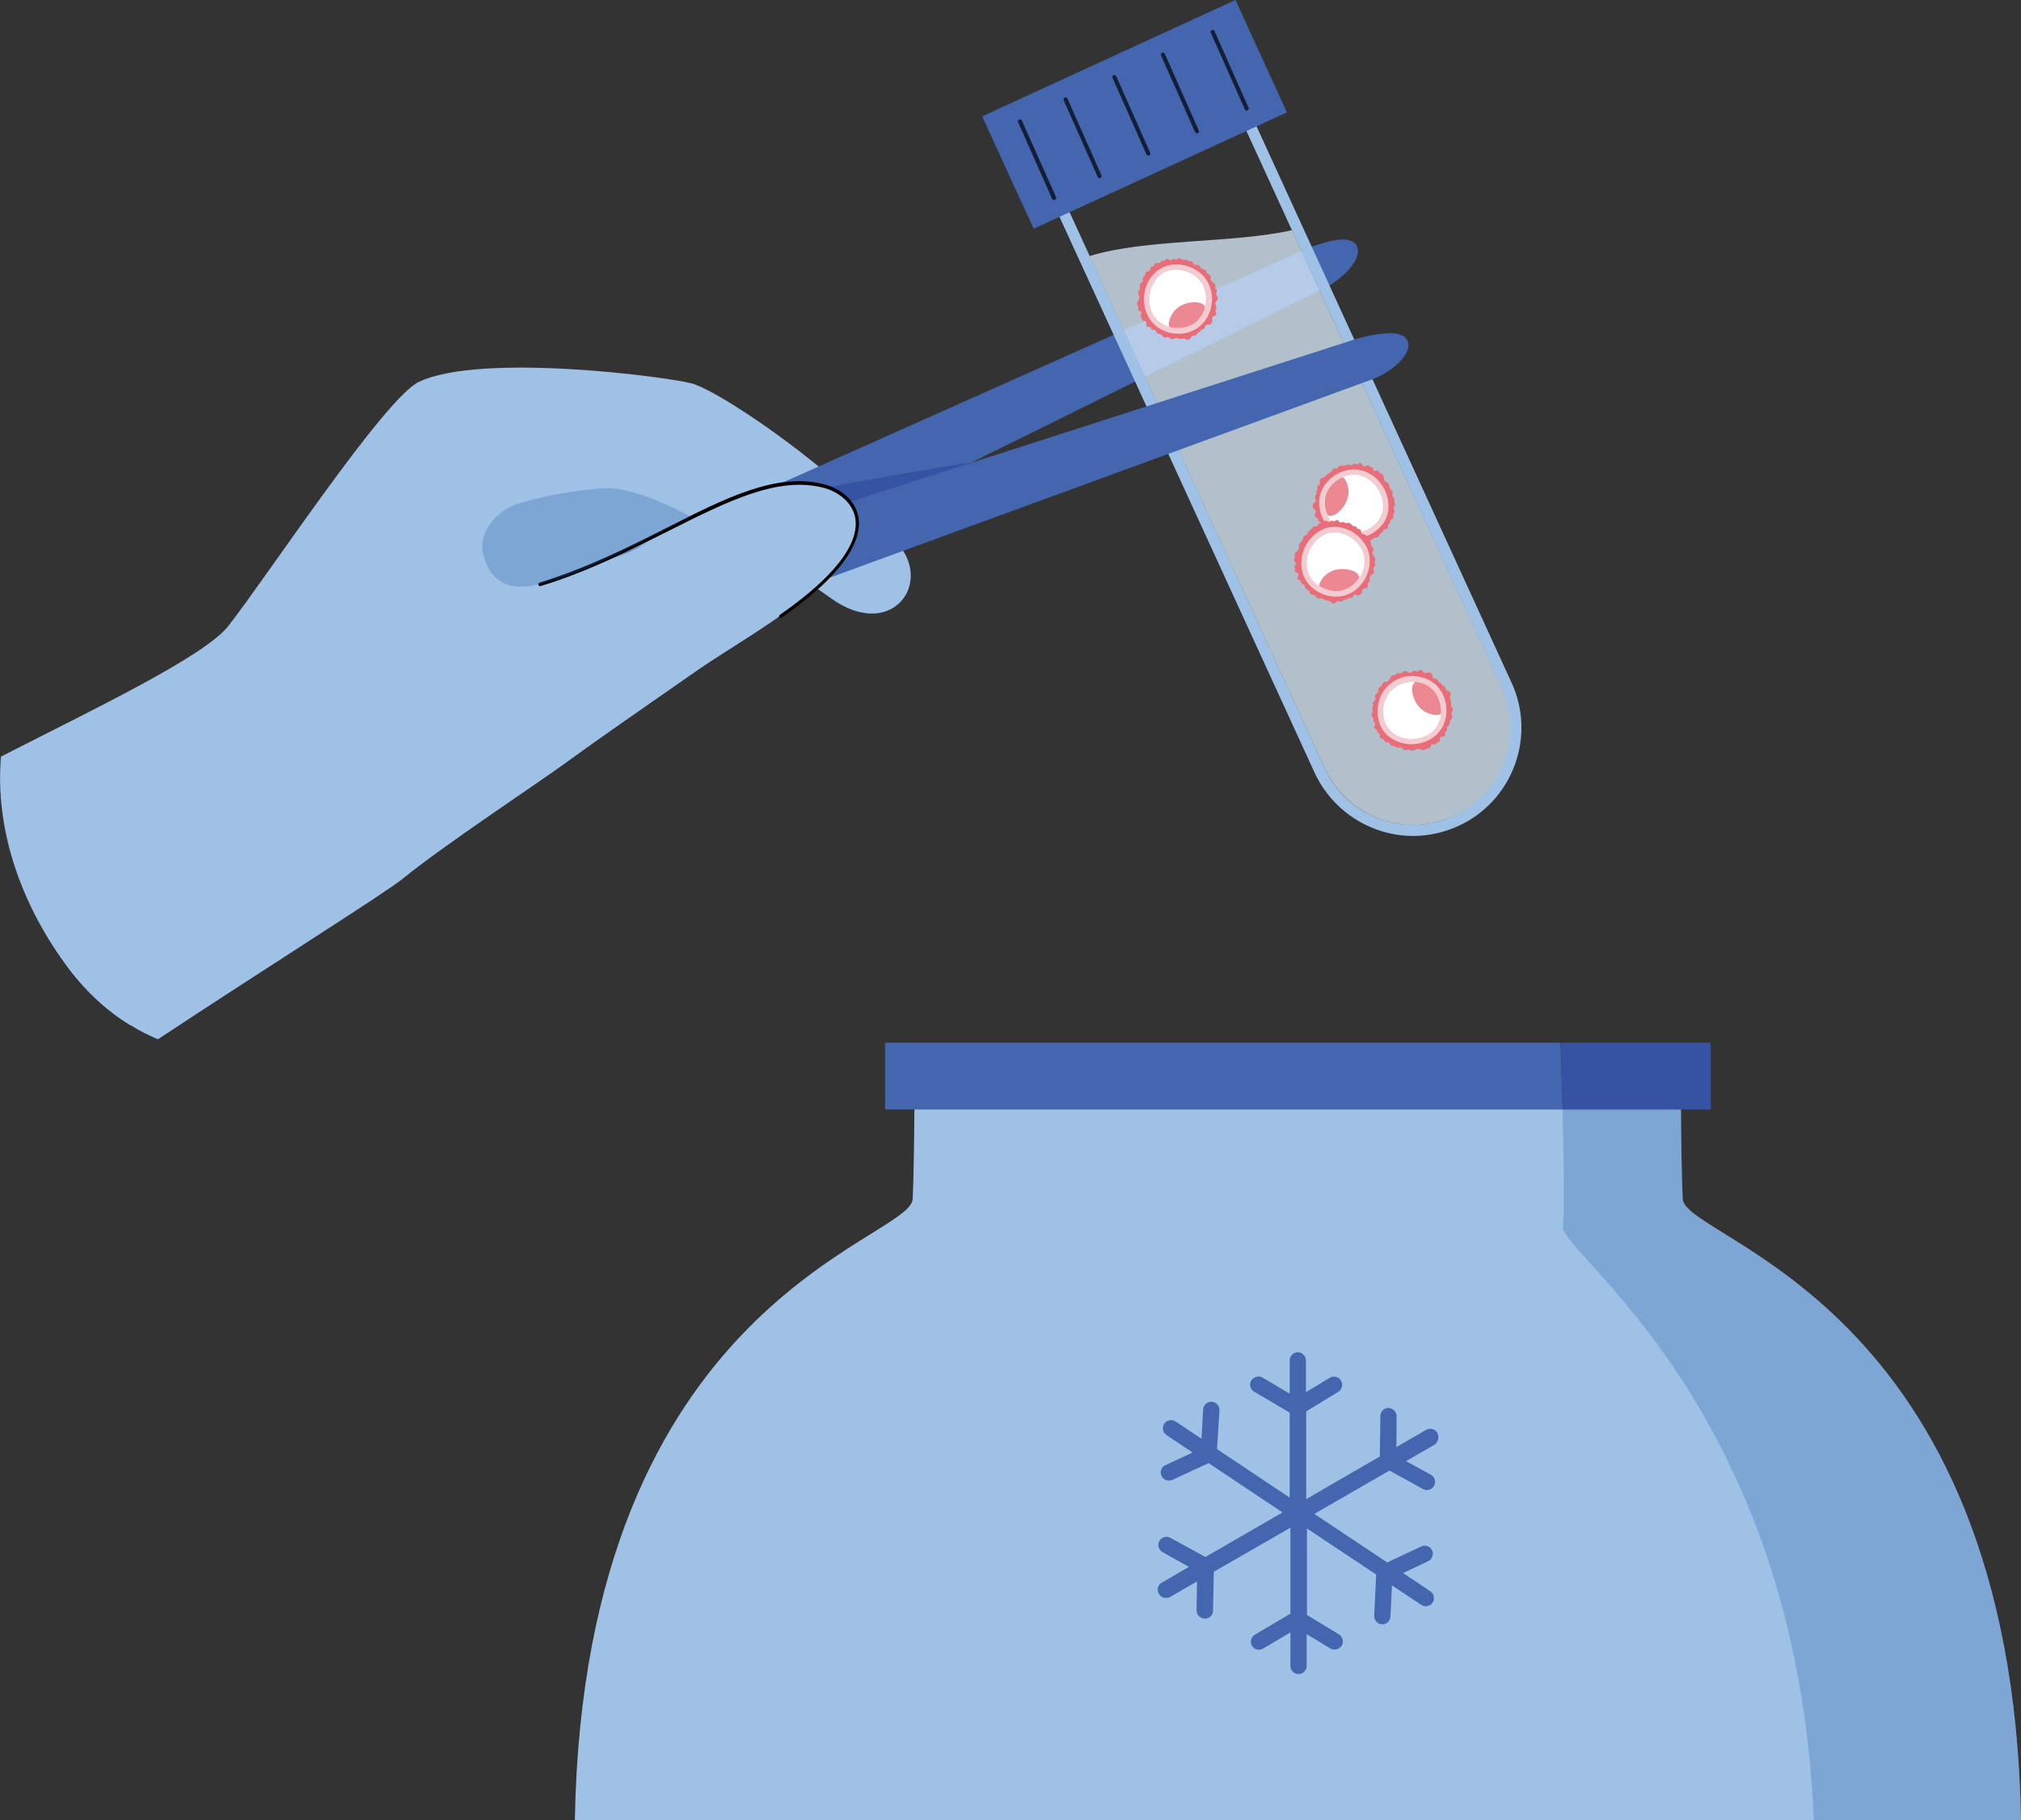 <?xml version="1.0" encoding="utf-8"?>
<!-- Generator: Adobe Illustrator 25.2.0, SVG Export Plug-In . SVG Version: 6.00 Build 0)  -->
<svg version="1.1" id="レイヤー_1" xmlns="http://www.w3.org/2000/svg" xmlns:xlink="http://www.w3.org/1999/xlink" x="0px"
	 y="0px" width="82.02px" height="73.85px" viewBox="0 0 82.02 73.85" style="enable-background:new 0 0 82.02 73.85;"
	 xml:space="preserve">
<rect x="0" y="0" width="82.02" height="73.85" fill="#333333" stroke="none"/>
<style type="text/css">
	.st0{fill:#9FC1E5;enable-background:new    ;}
	.st1{fill:#4466AF;enable-background:new    ;}
	.st2{fill:#3553A2;enable-background:new    ;}
	.st3{enable-background:new    ;}
	.st4{fill:#9FC1E5;}
	.st5{opacity:0.77;fill:#D7EAF8;enable-background:new    ;}
	.st6{fill:#131F38;}
	.st7{fill:#040000;}
	.st8{opacity:0.28;fill:#2463AE;enable-background:new    ;}
	.st9{fill:#FFFFFF;enable-background:new    ;}
	.st10{fill:#E96C79;}
	.st11{fill:#F2CCD0;enable-background:new    ;}
	.st12{fill:#EC8892;}
</style>
<g>
	<path class="st0" d="M33.7,24.26c-0.2-0.14-0.39-0.28-0.57-0.4c-2.24-1.52-3.51-1.65-3.51-1.65L5.29,41.6
		c-1.04-0.63-1.93-1.5-2.66-2.51C0.82,36.6-0.21,33.6,0.04,30.7c3.76-1.92,8.23-4.05,9.22-5.29c1.53-1.94,6.35-9.27,7.75-9.92
		c2.54-1.19,10.07-0.2,11.07,0.07c0.89,0.24,3.91,2.21,6.28,4.34c0.86,0.77,1.63,1.56,2.19,2.3C37.79,23.85,36.06,25.98,33.7,24.26z
		"/>
	<path class="st1" d="M53.78,11.67l-11.87,5.87l-7.5,3.71l-10.58,5.23c-0.13,0.06-0.27,0.09-0.4,0.09c-0.54,0-1.06-0.47-1.31-1.01
		c-0.32-0.68-0.22-1.56,0.45-1.88l8.39-3.74l22.03-9.83c0.74-0.3,1.84-0.65,2.08-0.11C55.31,10.52,54.45,11.35,53.78,11.67z"/>
	<path class="st2" d="M39.42,18.76l-5.01,2.49l-2.73,0.61l-0.74-1.57C31.03,20.23,36.96,19.13,39.42,18.76z"/>
	<g class="st3">
		<path class="st4" d="M49.78,3.56l11.15,24.31c0.91,1.98,0.04,4.33-1.94,5.24c-0.53,0.25-1.09,0.36-1.64,0.36
			c-1.5,0-2.93-0.85-3.59-2.3L42.6,6.85L49.78,3.56L49.78,3.56z M50,2.96l-0.41,0.19l-7.18,3.3L42,6.63l0.19,0.41l11.16,24.31
			c0.72,1.56,2.29,2.57,4,2.57c0.63,0,1.25-0.14,1.83-0.4c2.21-1.01,3.18-3.63,2.16-5.83L50.19,3.37L50,2.96L50,2.96z"/>
	</g>
	<path class="st5" d="M61.3,29.52c0,1.5-0.86,2.93-2.3,3.59c-1.98,0.91-4.33,0.04-5.24-1.94l-9.54-20.78
		c2.29-0.71,5.83-0.51,8.21-1.05l8.51,18.54C61.18,28.4,61.3,28.96,61.3,29.52z"/>
	<path class="st1" d="M50.14,0L39.86,4.72l2.09,4.56l10.28-4.72L50.14,0z"/>
	<g class="st3">
		<path class="st6" d="M50.6,4.49c-0.03,0-0.06-0.02-0.08-0.05l-1.38-3.11c-0.02-0.04,0-0.09,0.04-0.11s0.09,0,0.11,0.04l1.38,3.11
			c0.02,0.04,0,0.09-0.04,0.11C50.63,4.48,50.61,4.49,50.6,4.49z"/>
	</g>
	<g class="st3">
		<path class="st6" d="M42.78,8.12c-0.03,0-0.06-0.02-0.08-0.05l-1.38-3.11c-0.02-0.04,0-0.09,0.04-0.11c0.04-0.02,0.09,0,0.11,0.04
			L42.86,8c0.02,0.04,0,0.09-0.04,0.11C42.81,8.11,42.8,8.12,42.78,8.12z"/>
	</g>
	<g class="st3">
		<path class="st6" d="M46.61,6.32c-0.03,0-0.06-0.02-0.08-0.05l-1.38-3.11c-0.02-0.04,0-0.09,0.04-0.11c0.04-0.02,0.09,0,0.11,0.04
			l1.38,3.11c0.02,0.04,0,0.09-0.04,0.11C46.64,6.31,46.62,6.32,46.61,6.32z"/>
	</g>
	<g class="st3">
		<path class="st6" d="M48.58,5.41c-0.03,0-0.06-0.02-0.08-0.05l-1.38-3.11c-0.02-0.04,0-0.09,0.04-0.11c0.04-0.02,0.09,0,0.11,0.04
			l1.38,3.11c0.02,0.04,0,0.09-0.04,0.11C48.61,5.41,48.6,5.41,48.58,5.41z"/>
	</g>
	<g class="st3">
		<path class="st6" d="M44.63,7.23c-0.03,0-0.06-0.02-0.08-0.05l-1.38-3.11c-0.02-0.04,0-0.09,0.04-0.11c0.04-0.02,0.09,0,0.11,0.04
			l1.38,3.11c0.02,0.04,0,0.09-0.04,0.11C44.65,7.22,44.64,7.23,44.63,7.23z"/>
	</g>
	<path class="st1" d="M63.42,45.02H35.92v-2.71h27.41C63.36,43.02,63.39,44,63.42,45.02z"/>
	<path class="st0" d="M82.02,73.85H23.33c0.37-21.12,13.63-23.5,13.71-25.2c0.04-0.82,0.06-2.3,0.07-3.63h31.11
		c0.01,1.33,0.03,2.82,0.07,3.63C68.39,50.35,81.65,52.73,82.02,73.85z"/>
	<path class="st1" d="M55.05,13.75l-31.71,10.2c-0.7,0.24-0.89,1.11-0.65,1.82l0,0c0.24,0.7,0.9,1.35,1.6,1.1L55.67,15.4
		c0.7-0.24,1.65-0.98,1.47-1.53C56.95,13.31,55.83,13.54,55.05,13.75z"/>
	<path class="st0" d="M33.13,23.86c-1.48,1.29-3.59,2.48-4.8,3.32c-2.29,1.59-4.09,2.84-5.31,3.73c-1.22,0.89-5.07,3.43-6.68,4.75
		c-0.7,0.57-5.57,3.63-9.93,6.51c-0.39-0.16-0.76-0.35-1.11-0.57c-1.04-0.63-1.93-1.5-2.66-2.51c4.49-5.46,14.11-16.01,15.03-15.27
		c1.22,0.98,3.15-0.69,6.53-1.04c1.45-0.14,3.05-1.42,4.61-2.2c1.36-0.68,4.15-1.53,5.4-0.51c0.19,0.15,0.34,0.35,0.45,0.6
		C35.1,21.72,34.32,22.82,33.13,23.86z"/>
	<g>
		<path class="st7" d="M31.69,25.08c-0.02,0-0.04-0.01-0.06-0.03c-0.02-0.03-0.01-0.08,0.02-0.1c2.76-1.92,3.19-3.2,3.06-3.93
			c-0.12-0.68-0.75-1.08-1.26-1.22c-1.87-0.5-3.92,0.54-6.31,1.74c-1.53,0.77-3.26,1.65-5.2,2.24c-0.04,0.01-0.08-0.01-0.09-0.05
			c-0.01-0.04,0.01-0.08,0.05-0.09c1.92-0.59,3.65-1.46,5.17-2.23c2.41-1.22,4.49-2.27,6.41-1.75c0.55,0.15,1.23,0.58,1.36,1.33
			c0.13,0.77-0.3,2.11-3.12,4.07C31.72,25.07,31.71,25.08,31.69,25.08z"/>
	</g>
	<path class="st1" d="M58.33,58.14c-0.09-0.16-0.3-0.21-0.45-0.12l-1.21,0.7l0.01-1.25c0-0.18-0.15-0.33-0.33-0.34c0,0,0,0,0,0
		c-0.18,0-0.33,0.15-0.33,0.33L56,59.1l-2.99,1.73v-3.56l1.3-0.79c0.16-0.1,0.21-0.3,0.11-0.46c-0.09-0.16-0.3-0.21-0.46-0.11
		l-0.96,0.58v-1.29c0-0.18-0.15-0.33-0.33-0.33c-0.18,0-0.33,0.15-0.33,0.33v1.35l-1.1-0.65c-0.16-0.09-0.36-0.04-0.46,0.12
		c-0.09,0.16-0.04,0.36,0.12,0.45l1.44,0.85v3.45l-2.95-1.97l0.1-1.57c0.01-0.18-0.13-0.34-0.31-0.35
		c-0.19-0.01-0.34,0.13-0.35,0.31l-0.07,1.19l-1.05-0.7c-0.15-0.1-0.36-0.06-0.46,0.09c-0.1,0.15-0.06,0.36,0.09,0.46l1.06,0.71
		l-1.1,0.51c-0.17,0.08-0.24,0.27-0.16,0.44c0.06,0.12,0.18,0.19,0.3,0.19c0.05,0,0.09-0.01,0.14-0.03l1.47-0.68l3,2l-3.13,1.81
		L47.5,62.4c-0.16-0.09-0.36-0.03-0.45,0.13c-0.09,0.16-0.03,0.36,0.13,0.45l1.07,0.6l-1.1,0.64c-0.16,0.09-0.21,0.29-0.12,0.45
		c0.06,0.11,0.17,0.17,0.29,0.17c0.06,0,0.11-0.01,0.17-0.04l1.09-0.63l-0.02,1.17c0,0.18,0.14,0.33,0.33,0.34c0,0,0,0,0.01,0
		c0.18,0,0.33-0.14,0.33-0.33l0.03-1.57l3.11-1.79v3.49l-1.44,0.85c-0.16,0.09-0.21,0.3-0.12,0.45c0.06,0.11,0.17,0.16,0.29,0.16
		c0.06,0,0.12-0.02,0.17-0.05l1.1-0.65v1.36c0,0.18,0.15,0.33,0.33,0.33c0.18,0,0.33-0.15,0.33-0.33v-1.29l0.96,0.58
		c0.16,0.09,0.36,0.04,0.46-0.11c0.1-0.16,0.04-0.36-0.11-0.46l-1.3-0.79v-3.51l2.81,1.87l-0.08,1.67
		c-0.01,0.18,0.13,0.34,0.31,0.35c0.01,0,0.01,0,0.02,0c0.18,0,0.32-0.14,0.33-0.31l0.06-1.27l1.19,0.79
		c0.06,0.04,0.12,0.06,0.18,0.06c0.11,0,0.21-0.05,0.28-0.15c0.1-0.15,0.06-0.36-0.09-0.46l-1.11-0.74l1.02-0.48
		c0.16-0.08,0.24-0.28,0.16-0.44c-0.08-0.17-0.28-0.24-0.44-0.16l-1.38,0.65l-2.96-1.97l3.05-1.76l1.36,0.75
		c0.05,0.03,0.11,0.04,0.16,0.04c0.12,0,0.23-0.06,0.29-0.17c0.09-0.16,0.03-0.36-0.13-0.45l-1.01-0.55l1.18-0.68
		C58.37,58.5,58.42,58.3,58.33,58.14z"/>
	<path class="st2" d="M69.43,42.31v2.71h-6.01c-0.03-1.02-0.06-2-0.08-2.71H69.43z"/>
	<path class="st8" d="M82.02,73.85h-8.41c-0.69-16.78-10.31-23-10.18-24.08c0.06-0.49,0.04-2.21,0-3.98
		c-0.01-0.26-0.01-0.52-0.02-0.77h4.81c0.01,1.33,0.03,2.82,0.07,3.63C68.39,50.35,81.65,52.73,82.02,73.85z"/>
	<path class="st8" d="M28.02,20.96c0,0-2.13-1.2-3.44-1.15c-0.76,0.03-2.27,0.23-3.53,0.62c-0.98,0.31-1.63,1.23-1.45,2
		c0.45,1.97,2.19,1.28,2.71,1.17C23.73,23.29,28.02,20.96,28.02,20.96z"/>
	<g>
		<path class="st9" d="M48.65,11.03c-0.27-0.2-0.6-0.3-0.91-0.3c-0.17,0-0.33,0.03-0.48,0.09c-0.12,0.05-0.23,0.12-0.33,0.2
			c-0.56,0.47-0.67,1.37-0.24,1.97c0.21,0.29,0.55,0.49,0.94,0.53c0.07,0.01,0.13,0.01,0.2,0.01s0.13,0,0.19-0.01
			c0.13-0.02,0.25-0.05,0.36-0.1c0.11-0.05,0.22-0.11,0.31-0.19c0.33-0.27,0.51-0.71,0.5-1.17C49.16,11.64,48.97,11.26,48.65,11.03z
			"/>
		<path class="st10" d="M46.26,11.58c0,0.04,0.01,0.09,0,0.13c-0.01,0.05-0.04,0.08-0.06,0.12c-0.02,0.03-0.02,0.07,0,0.11
			c0.01,0.04,0.04,0.07,0.04,0.11c0,0.05-0.02,0.11-0.05,0.15c-0.03,0.05-0.06,0.1-0.04,0.16c0.01,0.03,0.03,0.05,0.04,0.08
			c0.02,0.06-0.03,0.14,0.05,0.18c0.03,0.02,0.07,0.02,0.08,0.04c0.01,0.02,0,0.06-0.01,0.08c-0.01,0.03-0.03,0.05-0.02,0.08
			c0.01,0.03,0.05,0.05,0.05,0.08c0.01,0.06-0.02,0.08,0.04,0.11c0.04,0.02,0.09,0.01,0.12,0.03c0.04,0.03,0.03,0.09,0.03,0.13
			c-0.01,0.03,0,0.08,0.03,0.09c0.03,0.02,0.07-0.01,0.11,0.01c0.04,0.02,0.05,0.07,0.08,0.1c0.04,0.03,0.1,0,0.14,0.04
			c0.03,0.03,0.03,0.08,0.08,0.11c0.05,0.03,0.1,0.03,0.15,0.06c0.07,0.03,0.08,0.12,0.16,0.12c0.03,0,0.06-0.02,0.1-0.02
			c0.08,0,0.09,0.05,0.15,0.08c0.07,0.03,0.13-0.03,0.2-0.04c0.04,0,0.08,0.02,0.13,0.03c0.06,0.01,0.12-0.01,0.17-0.01
			c0.08-0.01,0.15,0.08,0.22,0.04c0.08-0.03,0.08-0.15,0.18-0.16c0.03,0,0.07,0,0.1-0.01c0.06-0.03,0.05-0.12,0.12-0.13
			c0.02,0,0.05-0.01,0.06-0.03c0.01-0.01,0.01-0.02,0.01-0.03c0.01-0.03,0.04-0.04,0.07-0.05c0.03-0.01,0.06-0.01,0.08-0.03
			c0.04-0.04,0.03-0.11,0.07-0.15c0.03-0.02,0.05-0.01,0.08-0.01c0.09,0,0.16-0.05,0.18-0.14c0.01-0.05-0.03-0.11,0-0.16
			c0.02-0.05,0.13-0.06,0.16-0.12c0.02-0.06-0.05-0.13-0.03-0.18c0.01-0.02,0.02-0.03,0.03-0.05c0.01-0.03,0.01-0.07-0.01-0.11
			c-0.01-0.03-0.03-0.07-0.03-0.1c0-0.08,0.11-0.13,0.11-0.22c0-0.05-0.06-0.1-0.07-0.16c-0.01-0.07,0.06-0.13,0.01-0.19
			c-0.01-0.02-0.04-0.03-0.05-0.05c-0.01-0.03,0.01-0.07,0.01-0.11c0-0.03-0.02-0.06-0.04-0.08c-0.06-0.04-0.11-0.08-0.15-0.14
			c-0.03-0.05,0.02-0.14-0.02-0.18c-0.03-0.04-0.09-0.07-0.13-0.1c-0.04-0.05-0.03-0.13-0.1-0.15c-0.03-0.01-0.07-0.02-0.11-0.03
			c-0.07-0.03-0.07-0.11-0.14-0.15c-0.06-0.03-0.12,0-0.17-0.02c-0.04-0.01-0.05-0.06-0.07-0.1c-0.02-0.03-0.05-0.05-0.08-0.04
			c-0.02,0-0.05,0.01-0.07,0c-0.02-0.01-0.03-0.03-0.05-0.04c-0.05-0.04-0.11-0.01-0.16-0.01c-0.06,0-0.09-0.05-0.14-0.06
			c-0.03-0.01-0.07-0.01-0.1,0c-0.02,0.01-0.04,0.04-0.07,0.04c-0.04,0.01-0.07-0.03-0.11-0.02c-0.03,0-0.05,0.02-0.07,0.04
			c-0.08,0.06-0.12-0.07-0.2-0.05c-0.05,0.01-0.08,0.1-0.13,0.09c-0.02,0-0.04-0.01-0.05,0c-0.07,0.01-0.07,0.1-0.16,0.09
			c-0.03-0.01-0.06-0.02-0.09-0.01c-0.05,0.02-0.06,0.08-0.09,0.11c-0.04,0.04-0.11,0.03-0.13,0.07c-0.03,0.06,0,0.11-0.07,0.15
			c-0.05,0.02-0.1,0.01-0.13,0.07c-0.01,0.03-0.02,0.06-0.03,0.08c-0.02,0.05-0.08,0.09-0.09,0.14c-0.01,0.03,0,0.06,0,0.09
			c0,0.09-0.07,0.08-0.11,0.14C46.27,11.54,46.26,11.56,46.26,11.58z M46.58,11.62c0.03-0.09,0.07-0.16,0.12-0.23
			c0.26-0.36,0.64-0.57,0.99-0.57c0.66-0.01,1.44,0.56,1.37,1.39c-0.01,0.14-0.04,0.27-0.09,0.39c-0.21,0.53-0.7,0.81-1.1,0.82
			c-0.47,0.01-0.94-0.17-1.23-0.65C46.45,12.45,46.44,11.98,46.58,11.62L46.58,11.62z"/>
		<path class="st11" d="M48.65,11.03c-0.27-0.2-0.6-0.3-0.91-0.3c-0.17,0-0.33,0.03-0.48,0.09c-0.12,0.05-0.23,0.12-0.33,0.2
			c-0.56,0.47-0.67,1.37-0.24,1.97c0.21,0.29,0.55,0.49,0.94,0.54c0.07,0.01,0.13,0.01,0.2,0.01c0.06,0,0.13,0,0.19-0.01
			c0.13-0.02,0.25-0.05,0.36-0.1c0.11-0.05,0.22-0.11,0.31-0.19c0.33-0.27,0.51-0.71,0.5-1.17C49.16,11.64,48.97,11.26,48.65,11.03z
			 M47.65,13.3c-0.07-0.01-0.13-0.02-0.19-0.04c-0.25-0.07-0.46-0.21-0.6-0.4c-0.35-0.49-0.26-1.27,0.2-1.67
			c0.08-0.07,0.17-0.13,0.27-0.17c0.36-0.15,0.83-0.07,1.18,0.19c0.26,0.19,0.42,0.51,0.43,0.87c0,0.13-0.01,0.25-0.04,0.37
			c-0.06,0.24-0.19,0.46-0.38,0.62C48.31,13.26,47.98,13.35,47.65,13.3z"/>
		<path class="st12" d="M48.91,12.45c-0.06,0.24-0.19,0.46-0.38,0.62c-0.23,0.19-0.55,0.28-0.89,0.23
			c-0.07-0.01-0.13-0.02-0.19-0.04c-0.07-0.23,0.12-0.56,0.27-0.71c0.2-0.19,0.49-0.28,0.77-0.29
			C48.65,12.27,48.83,12.3,48.91,12.45C48.91,12.45,48.91,12.45,48.91,12.45z"/>
	</g>
	<g>
		<path class="st9" d="M54.98,21.85c0.34-0.02,0.66-0.14,0.9-0.34c0.13-0.11,0.24-0.23,0.32-0.37c0.06-0.11,0.11-0.24,0.13-0.37
			c0.13-0.72-0.35-1.49-1.06-1.68c-0.34-0.09-0.73-0.03-1.07,0.18c-0.06,0.04-0.11,0.07-0.16,0.12c-0.05,0.04-0.1,0.08-0.14,0.13
			c-0.09,0.09-0.16,0.19-0.22,0.3c-0.06,0.11-0.1,0.22-0.12,0.34c-0.08,0.42,0.05,0.87,0.35,1.22
			C54.19,21.69,54.58,21.87,54.98,21.85z"/>
		<path class="st10" d="M56.49,19.91c-0.03-0.03-0.06-0.06-0.08-0.1c-0.02-0.04-0.02-0.08-0.03-0.13c-0.01-0.04-0.04-0.07-0.07-0.09
			c-0.03-0.02-0.07-0.03-0.1-0.06c-0.03-0.04-0.05-0.1-0.05-0.14c-0.01-0.06-0.02-0.12-0.07-0.15c-0.02-0.02-0.06-0.02-0.08-0.04
			c-0.05-0.04-0.06-0.13-0.15-0.11c-0.03,0.01-0.06,0.03-0.09,0.02c-0.03-0.01-0.04-0.04-0.04-0.07c-0.01-0.03-0.01-0.06-0.04-0.07
			c-0.03-0.02-0.07-0.01-0.09-0.03c-0.05-0.04-0.04-0.07-0.11-0.06c-0.04,0.01-0.07,0.05-0.12,0.05c-0.05,0-0.08-0.05-0.1-0.09
			c-0.02-0.03-0.05-0.06-0.08-0.06c-0.04,0.01-0.05,0.05-0.09,0.06c-0.04,0.01-0.08-0.03-0.13-0.02c-0.05,0-0.08,0.06-0.13,0.06
			c-0.04,0-0.08-0.04-0.13-0.03c-0.05,0.01-0.1,0.04-0.15,0.05c-0.07,0.02-0.14-0.05-0.2,0.01c-0.02,0.02-0.04,0.05-0.06,0.07
			c-0.06,0.05-0.1,0.02-0.16,0.03c-0.07,0.02-0.08,0.11-0.13,0.15c-0.03,0.03-0.08,0.04-0.11,0.06c-0.05,0.03-0.08,0.08-0.13,0.12
			c-0.06,0.06-0.16,0.04-0.2,0.11c-0.04,0.08,0.03,0.17-0.04,0.23c-0.03,0.02-0.06,0.04-0.07,0.07c-0.02,0.06,0.03,0.12-0.02,0.17
			c-0.02,0.02-0.04,0.04-0.03,0.06c0,0.01,0.01,0.02,0.01,0.03c0.01,0.03-0.01,0.06-0.02,0.08c-0.02,0.02-0.04,0.05-0.04,0.08
			c-0.01,0.06,0.05,0.1,0.04,0.16c-0.01,0.04-0.04,0.04-0.06,0.06c-0.07,0.06-0.09,0.14-0.05,0.22c0.03,0.05,0.09,0.07,0.11,0.13
			c0.01,0.05-0.06,0.13-0.05,0.19c0.02,0.06,0.12,0.07,0.14,0.12c0,0.02,0,0.04,0.01,0.06c0.01,0.04,0.04,0.06,0.07,0.08
			c0.03,0.02,0.07,0.03,0.09,0.06c0.06,0.06-0.01,0.17,0.05,0.24c0.04,0.04,0.11,0.04,0.15,0.08c0.05,0.05,0.04,0.14,0.11,0.16
			c0.02,0,0.05,0,0.07,0.01c0.03,0.02,0.04,0.06,0.06,0.09c0.02,0.02,0.05,0.03,0.08,0.03c0.07,0,0.13-0.01,0.21,0.02
			c0.05,0.02,0.08,0.12,0.13,0.13c0.05,0.01,0.11-0.01,0.16,0c0.07,0.01,0.1,0.08,0.17,0.06c0.04-0.01,0.07-0.03,0.1-0.04
			c0.07-0.02,0.12,0.04,0.2,0.03c0.06-0.01,0.09-0.08,0.14-0.09c0.04-0.01,0.08,0.02,0.11,0.03c0.03,0.01,0.07,0,0.09-0.02
			c0.02-0.01,0.03-0.04,0.05-0.05c0.02-0.01,0.04,0,0.06,0c0.07,0,0.09-0.06,0.14-0.09c0.04-0.03,0.1-0.02,0.15-0.04
			c0.03-0.01,0.06-0.03,0.08-0.06c0.01-0.03,0.01-0.06,0.03-0.08c0.02-0.03,0.07-0.02,0.1-0.05c0.02-0.02,0.02-0.05,0.03-0.08
			c0.03-0.1,0.14-0.02,0.18-0.09c0.03-0.04,0-0.12,0.04-0.16c0.01-0.01,0.03-0.02,0.04-0.03c0.05-0.06-0.01-0.13,0.07-0.17
			c0.03-0.01,0.06-0.03,0.08-0.05c0.03-0.04,0-0.09,0-0.14c0.01-0.05,0.07-0.09,0.06-0.14c-0.01-0.07-0.07-0.08-0.04-0.16
			c0.02-0.05,0.07-0.07,0.06-0.13c-0.01-0.03-0.02-0.05-0.03-0.08c-0.02-0.06,0.01-0.12-0.02-0.17c-0.01-0.03-0.04-0.05-0.05-0.07
			c-0.05-0.07,0.01-0.11,0-0.18C56.51,19.95,56.5,19.93,56.49,19.91z M56.21,20.08c0.03,0.09,0.05,0.17,0.05,0.26
			c0.03,0.44-0.14,0.84-0.41,1.07c-0.51,0.42-1.47,0.47-1.94-0.22c-0.08-0.12-0.14-0.24-0.18-0.36c-0.17-0.54,0.03-1.07,0.34-1.33
			c0.36-0.3,0.84-0.46,1.37-0.27C55.79,19.35,56.09,19.71,56.21,20.08L56.21,20.08z"/>
		<path class="st11" d="M54.98,21.85c0.34-0.02,0.66-0.14,0.9-0.34c0.13-0.11,0.24-0.23,0.32-0.37c0.06-0.11,0.11-0.24,0.13-0.37
			c0.13-0.72-0.35-1.49-1.06-1.68c-0.34-0.09-0.73-0.03-1.07,0.18c-0.06,0.04-0.11,0.07-0.16,0.12c-0.05,0.04-0.1,0.08-0.14,0.13
			c-0.09,0.09-0.16,0.19-0.22,0.3c-0.06,0.11-0.1,0.22-0.12,0.34c-0.08,0.42,0.05,0.87,0.35,1.22
			C54.19,21.69,54.58,21.87,54.98,21.85z M54.32,19.45c0.06-0.03,0.12-0.07,0.17-0.09c0.24-0.1,0.49-0.13,0.72-0.06
			c0.59,0.16,1.01,0.83,0.9,1.42c-0.02,0.11-0.06,0.21-0.11,0.3c-0.19,0.35-0.6,0.58-1.04,0.6c-0.33,0.02-0.65-0.13-0.89-0.4
			c-0.08-0.1-0.15-0.2-0.2-0.31c-0.11-0.23-0.14-0.48-0.1-0.72C53.84,19.9,54.03,19.63,54.32,19.45z"/>
		<path class="st12" d="M53.88,20.91c-0.11-0.23-0.14-0.48-0.1-0.72c0.06-0.29,0.25-0.56,0.54-0.74c0.06-0.03,0.12-0.07,0.17-0.09
			c0.2,0.13,0.26,0.51,0.23,0.72c-0.04,0.28-0.2,0.53-0.41,0.71C54.2,20.89,54.03,20.97,53.88,20.91
			C53.88,20.91,53.88,20.91,53.88,20.91z"/>
	</g>
	<g>
		<path class="st9" d="M55.34,22c-0.2-0.27-0.48-0.47-0.78-0.56c-0.16-0.05-0.33-0.07-0.49-0.06c-0.13,0.01-0.26,0.04-0.38,0.1
			c-0.67,0.29-1.04,1.12-0.81,1.81c0.11,0.34,0.38,0.63,0.74,0.79c0.06,0.03,0.12,0.05,0.19,0.07c0.06,0.02,0.12,0.03,0.19,0.04
			c0.12,0.02,0.25,0.03,0.37,0.01c0.12-0.01,0.24-0.04,0.35-0.09c0.39-0.16,0.7-0.53,0.82-0.97C55.65,22.74,55.58,22.31,55.34,22z"
			/>
		<path class="st10" d="M52.89,21.81c-0.01,0.04-0.02,0.08-0.04,0.12c-0.02,0.05-0.06,0.06-0.09,0.1c-0.03,0.03-0.04,0.07-0.04,0.1
			c0,0.04,0.01,0.08,0,0.12c-0.01,0.04-0.05,0.09-0.09,0.12c-0.04,0.04-0.09,0.08-0.09,0.14c0,0.03,0.01,0.06,0.01,0.09
			c0,0.07-0.07,0.12-0.01,0.19c0.02,0.02,0.06,0.04,0.06,0.07c0.01,0.03-0.01,0.05-0.03,0.07c-0.02,0.02-0.04,0.04-0.04,0.07
			c0,0.03,0.03,0.06,0.03,0.09c-0.01,0.06-0.04,0.07,0.01,0.12c0.03,0.03,0.08,0.03,0.11,0.07c0.03,0.04,0.01,0.09-0.01,0.13
			c-0.02,0.03-0.03,0.07,0,0.1c0.03,0.03,0.07,0.02,0.1,0.04c0.03,0.03,0.02,0.08,0.05,0.12c0.03,0.04,0.09,0.03,0.12,0.08
			c0.02,0.04,0.01,0.09,0.04,0.12c0.04,0.04,0.09,0.06,0.13,0.1c0.06,0.05,0.04,0.14,0.12,0.16c0.03,0.01,0.06,0,0.1,0.01
			c0.08,0.02,0.07,0.08,0.12,0.12c0.05,0.05,0.14,0.01,0.2,0.02c0.04,0.01,0.07,0.04,0.11,0.06c0.05,0.03,0.11,0.02,0.17,0.04
			c0.08,0.02,0.12,0.12,0.2,0.11c0.09-0.01,0.12-0.12,0.22-0.1c0.03,0.01,0.06,0.02,0.1,0.02c0.06-0.01,0.08-0.09,0.15-0.08
			c0.02,0,0.05,0.01,0.07-0.01c0.01-0.01,0.01-0.02,0.02-0.03c0.02-0.02,0.05-0.03,0.08-0.03c0.03,0,0.06,0.01,0.09-0.01
			c0.05-0.02,0.06-0.1,0.11-0.12c0.03-0.01,0.05,0.01,0.08,0.02c0.08,0.03,0.17,0,0.21-0.09c0.03-0.05,0.01-0.12,0.05-0.16
			c0.04-0.04,0.15-0.02,0.18-0.06c0.04-0.05-0.01-0.14,0.03-0.19c0.01-0.02,0.03-0.03,0.05-0.04c0.02-0.03,0.03-0.07,0.02-0.1
			c0-0.04-0.01-0.07,0-0.11c0.02-0.08,0.15-0.09,0.17-0.17c0.01-0.05-0.03-0.11-0.02-0.17c0.01-0.07,0.1-0.11,0.07-0.18
			c-0.01-0.02-0.03-0.04-0.03-0.06c0-0.04,0.03-0.07,0.04-0.1c0.01-0.03,0-0.06-0.02-0.09c-0.04-0.06-0.08-0.11-0.1-0.18
			c-0.01-0.05,0.06-0.13,0.04-0.18c-0.02-0.05-0.07-0.09-0.09-0.14c-0.03-0.06,0.01-0.13-0.05-0.18c-0.03-0.02-0.07-0.04-0.09-0.06
			c-0.06-0.05-0.03-0.13-0.09-0.18c-0.04-0.04-0.11-0.03-0.15-0.06c-0.03-0.02-0.02-0.08-0.04-0.11c-0.01-0.03-0.03-0.06-0.07-0.07
			c-0.02-0.01-0.05,0-0.07-0.02c-0.02-0.01-0.02-0.04-0.03-0.05c-0.04-0.06-0.1-0.04-0.15-0.06c-0.05-0.02-0.07-0.07-0.11-0.1
			c-0.03-0.02-0.06-0.03-0.1-0.03c-0.03,0.01-0.05,0.02-0.08,0.02c-0.04-0.01-0.06-0.05-0.1-0.05c-0.03-0.01-0.06,0.01-0.08,0.02
			c-0.1,0.03-0.1-0.1-0.17-0.1c-0.05,0-0.1,0.07-0.15,0.05c-0.02-0.01-0.03-0.02-0.05-0.02c-0.08-0.01-0.1,0.08-0.18,0.04
			c-0.03-0.02-0.05-0.04-0.09-0.04c-0.05,0-0.08,0.06-0.12,0.08c-0.05,0.02-0.11-0.01-0.15,0.03c-0.05,0.05-0.03,0.11-0.11,0.12
			c-0.05,0.01-0.1-0.02-0.14,0.03c-0.02,0.02-0.03,0.05-0.05,0.07c-0.04,0.04-0.1,0.06-0.13,0.11c-0.02,0.03-0.02,0.06-0.03,0.08
			c-0.03,0.08-0.1,0.06-0.15,0.11C52.91,21.78,52.9,21.79,52.89,21.81z M53.19,21.95c0.06-0.07,0.12-0.13,0.19-0.19
			c0.35-0.27,0.78-0.35,1.12-0.25c0.64,0.19,1.21,0.96,0.89,1.73c-0.05,0.13-0.12,0.25-0.2,0.35c-0.35,0.45-0.91,0.57-1.29,0.46
			c-0.45-0.13-0.84-0.44-0.98-0.99C52.81,22.7,52.95,22.25,53.19,21.95L53.19,21.95z"/>
		<path class="st11" d="M55.34,22c-0.2-0.27-0.48-0.47-0.78-0.56c-0.16-0.05-0.33-0.07-0.49-0.06c-0.13,0.01-0.26,0.04-0.38,0.1
			c-0.67,0.29-1.04,1.12-0.81,1.81c0.11,0.34,0.38,0.63,0.74,0.79c0.06,0.03,0.12,0.05,0.19,0.07c0.06,0.02,0.12,0.03,0.19,0.04
			c0.12,0.02,0.25,0.03,0.37,0.01c0.12-0.01,0.24-0.04,0.35-0.09c0.39-0.16,0.7-0.53,0.82-0.97C55.65,22.74,55.58,22.31,55.34,22z
			 M53.71,23.87c-0.06-0.03-0.12-0.06-0.17-0.09c-0.22-0.14-0.38-0.34-0.45-0.56c-0.19-0.58,0.13-1.29,0.69-1.53
			c0.1-0.04,0.2-0.07,0.31-0.08c0.39-0.03,0.81,0.18,1.08,0.53c0.19,0.26,0.25,0.61,0.16,0.96c-0.03,0.12-0.08,0.24-0.15,0.34
			c-0.13,0.22-0.32,0.39-0.54,0.48C54.35,24.03,54.02,24.01,53.71,23.87z"/>
		<path class="st12" d="M55.17,23.43c-0.13,0.22-0.32,0.39-0.54,0.48c-0.27,0.12-0.61,0.1-0.92-0.04c-0.06-0.03-0.12-0.06-0.17-0.09
			c0-0.24,0.28-0.5,0.47-0.59c0.25-0.12,0.55-0.13,0.82-0.05C54.98,23.18,55.13,23.27,55.17,23.43
			C55.17,23.43,55.17,23.43,55.17,23.43z"/>
	</g>
	<g>
		<path class="st9" d="M56.07,28.18c-0.15,0.3-0.2,0.64-0.14,0.95c0.03,0.17,0.09,0.32,0.17,0.46c0.07,0.11,0.16,0.21,0.26,0.29
			c0.56,0.46,1.47,0.42,1.98-0.11c0.25-0.25,0.38-0.62,0.36-1.02c0-0.07-0.01-0.13-0.02-0.2c-0.01-0.06-0.03-0.12-0.05-0.19
			c-0.04-0.12-0.09-0.23-0.16-0.34c-0.07-0.1-0.15-0.19-0.24-0.27c-0.33-0.27-0.79-0.38-1.23-0.29
			C56.59,27.57,56.25,27.82,56.07,28.18z"/>
		<path class="st10" d="M57.03,30.44c0.04-0.01,0.08-0.02,0.13-0.02c0.05,0,0.08,0.03,0.13,0.04c0.04,0.01,0.08,0,0.11-0.01
			c0.04-0.02,0.06-0.05,0.11-0.06c0.04-0.01,0.11,0.01,0.15,0.02c0.05,0.02,0.11,0.04,0.16,0.02c0.03-0.01,0.05-0.04,0.07-0.05
			c0.06-0.03,0.14,0,0.17-0.08c0.01-0.03,0.01-0.07,0.03-0.09c0.02-0.02,0.05-0.01,0.08-0.01c0.03,0.01,0.06,0.02,0.08,0
			c0.03-0.02,0.04-0.05,0.07-0.07c0.06-0.02,0.08,0,0.11-0.06c0.01-0.04-0.01-0.09,0.01-0.13c0.02-0.04,0.08-0.05,0.12-0.05
			c0.03,0,0.08-0.01,0.09-0.04c0.01-0.03-0.02-0.07-0.01-0.11c0.01-0.04,0.06-0.06,0.08-0.1c0.02-0.05-0.01-0.1,0.01-0.14
			c0.02-0.04,0.07-0.05,0.09-0.09c0.02-0.05,0.02-0.11,0.03-0.16c0.02-0.07,0.11-0.1,0.09-0.18c-0.01-0.03-0.03-0.06-0.03-0.09
			c-0.02-0.08,0.04-0.1,0.05-0.16c0.02-0.07-0.05-0.13-0.07-0.19c-0.01-0.04,0-0.09,0-0.13c0-0.06-0.03-0.11-0.04-0.17
			c-0.02-0.08,0.05-0.16,0.01-0.23c-0.05-0.07-0.16-0.05-0.19-0.15c-0.01-0.03-0.01-0.07-0.03-0.09c-0.04-0.05-0.12-0.03-0.14-0.1
			c-0.01-0.02-0.02-0.05-0.04-0.06c-0.01,0-0.02,0-0.03,0c-0.03-0.01-0.05-0.03-0.06-0.06c-0.01-0.03-0.02-0.06-0.05-0.08
			c-0.04-0.03-0.12-0.01-0.16-0.05c-0.03-0.02-0.01-0.05-0.02-0.08c-0.02-0.09-0.08-0.15-0.17-0.15c-0.05,0-0.11,0.05-0.16,0.03
			c-0.05-0.02-0.08-0.12-0.14-0.13c-0.07-0.01-0.12,0.08-0.18,0.06c-0.02,0-0.04-0.02-0.06-0.02c-0.04-0.01-0.07,0.01-0.1,0.03
			c-0.03,0.02-0.06,0.04-0.1,0.05c-0.08,0.02-0.14-0.09-0.23-0.07c-0.05,0.01-0.09,0.08-0.14,0.09c-0.06,0.02-0.14-0.04-0.19,0.02
			c-0.02,0.02-0.02,0.04-0.04,0.05c-0.03,0.02-0.07,0-0.11,0.01c-0.03,0.01-0.05,0.03-0.07,0.06c-0.03,0.07-0.06,0.12-0.12,0.18
			c-0.04,0.03-0.14,0.01-0.18,0.05c-0.04,0.04-0.05,0.1-0.08,0.14c-0.04,0.05-0.12,0.05-0.13,0.12c-0.01,0.04,0,0.07-0.01,0.11
			c-0.02,0.07-0.1,0.09-0.12,0.16c-0.02,0.06,0.02,0.11,0.01,0.17c-0.01,0.04-0.06,0.06-0.08,0.08c-0.02,0.02-0.04,0.06-0.03,0.09
			c0,0.02,0.02,0.04,0.02,0.07c0,0.02-0.02,0.04-0.03,0.05c-0.03,0.06,0.01,0.11,0.01,0.16c0.01,0.05-0.03,0.09-0.04,0.15
			c-0.01,0.03,0,0.07,0.02,0.1c0.02,0.02,0.05,0.04,0.05,0.06c0.01,0.04-0.01,0.07,0,0.11c0.01,0.03,0.03,0.05,0.05,0.07
			c0.07,0.07-0.05,0.13-0.01,0.2c0.02,0.05,0.11,0.06,0.11,0.11c0,0.02,0,0.04,0,0.05c0.03,0.07,0.12,0.06,0.11,0.14
			c0,0.03-0.01,0.06,0.01,0.09c0.02,0.05,0.08,0.04,0.12,0.07c0.04,0.03,0.05,0.1,0.1,0.12c0.07,0.02,0.11-0.02,0.16,0.04
			c0.03,0.04,0.03,0.09,0.09,0.11c0.03,0.01,0.06,0.01,0.09,0.01c0.06,0.01,0.1,0.06,0.16,0.07c0.03,0,0.06-0.01,0.09-0.01
			c0.08-0.01,0.09,0.06,0.16,0.09C56.99,30.44,57.01,30.44,57.03,30.44z M57.02,30.12c-0.09-0.02-0.18-0.04-0.25-0.08
			c-0.4-0.19-0.67-0.53-0.73-0.88c-0.12-0.65,0.3-1.51,1.13-1.59c0.14-0.01,0.28,0,0.4,0.02c0.56,0.11,0.92,0.55,1,0.94
			c0.09,0.46-0.01,0.95-0.43,1.33C57.86,30.1,57.4,30.19,57.02,30.12L57.02,30.12z"/>
		<path class="st11" d="M56.07,28.18c-0.15,0.3-0.2,0.64-0.14,0.95c0.03,0.17,0.09,0.32,0.17,0.46c0.07,0.11,0.16,0.21,0.26,0.29
			c0.56,0.46,1.47,0.42,1.98-0.11c0.25-0.25,0.38-0.62,0.36-1.02c0-0.07-0.01-0.13-0.02-0.2c-0.01-0.06-0.03-0.12-0.05-0.19
			c-0.04-0.12-0.09-0.23-0.16-0.34c-0.07-0.1-0.15-0.19-0.24-0.27c-0.33-0.27-0.79-0.38-1.23-0.29
			C56.59,27.57,56.25,27.82,56.07,28.18z M58.49,28.77c0,0.07,0,0.13-0.01,0.2c-0.03,0.26-0.13,0.49-0.29,0.66
			c-0.43,0.43-1.21,0.48-1.68,0.09c-0.08-0.07-0.15-0.15-0.21-0.24c-0.21-0.33-0.22-0.81-0.02-1.2c0.15-0.29,0.43-0.5,0.78-0.58
			c0.12-0.03,0.25-0.04,0.37-0.02c0.25,0.02,0.49,0.11,0.67,0.26C58.33,28.13,58.47,28.43,58.49,28.77z"/>
		<path class="st12" d="M57.43,27.67C57.43,27.68,57.42,27.68,57.43,27.67c-0.13,0.11-0.14,0.29-0.11,0.44
			c0.05,0.27,0.19,0.54,0.42,0.71c0.17,0.13,0.53,0.26,0.74,0.15c0.01-0.06,0.01-0.13,0-0.2c-0.02-0.34-0.16-0.64-0.38-0.83
			C57.92,27.78,57.68,27.69,57.43,27.67z"/>
	</g>
</g>
<g>
</g>
<g>
</g>
<g>
</g>
<g>
</g>
<g>
</g>
<g>
</g>
</svg>

